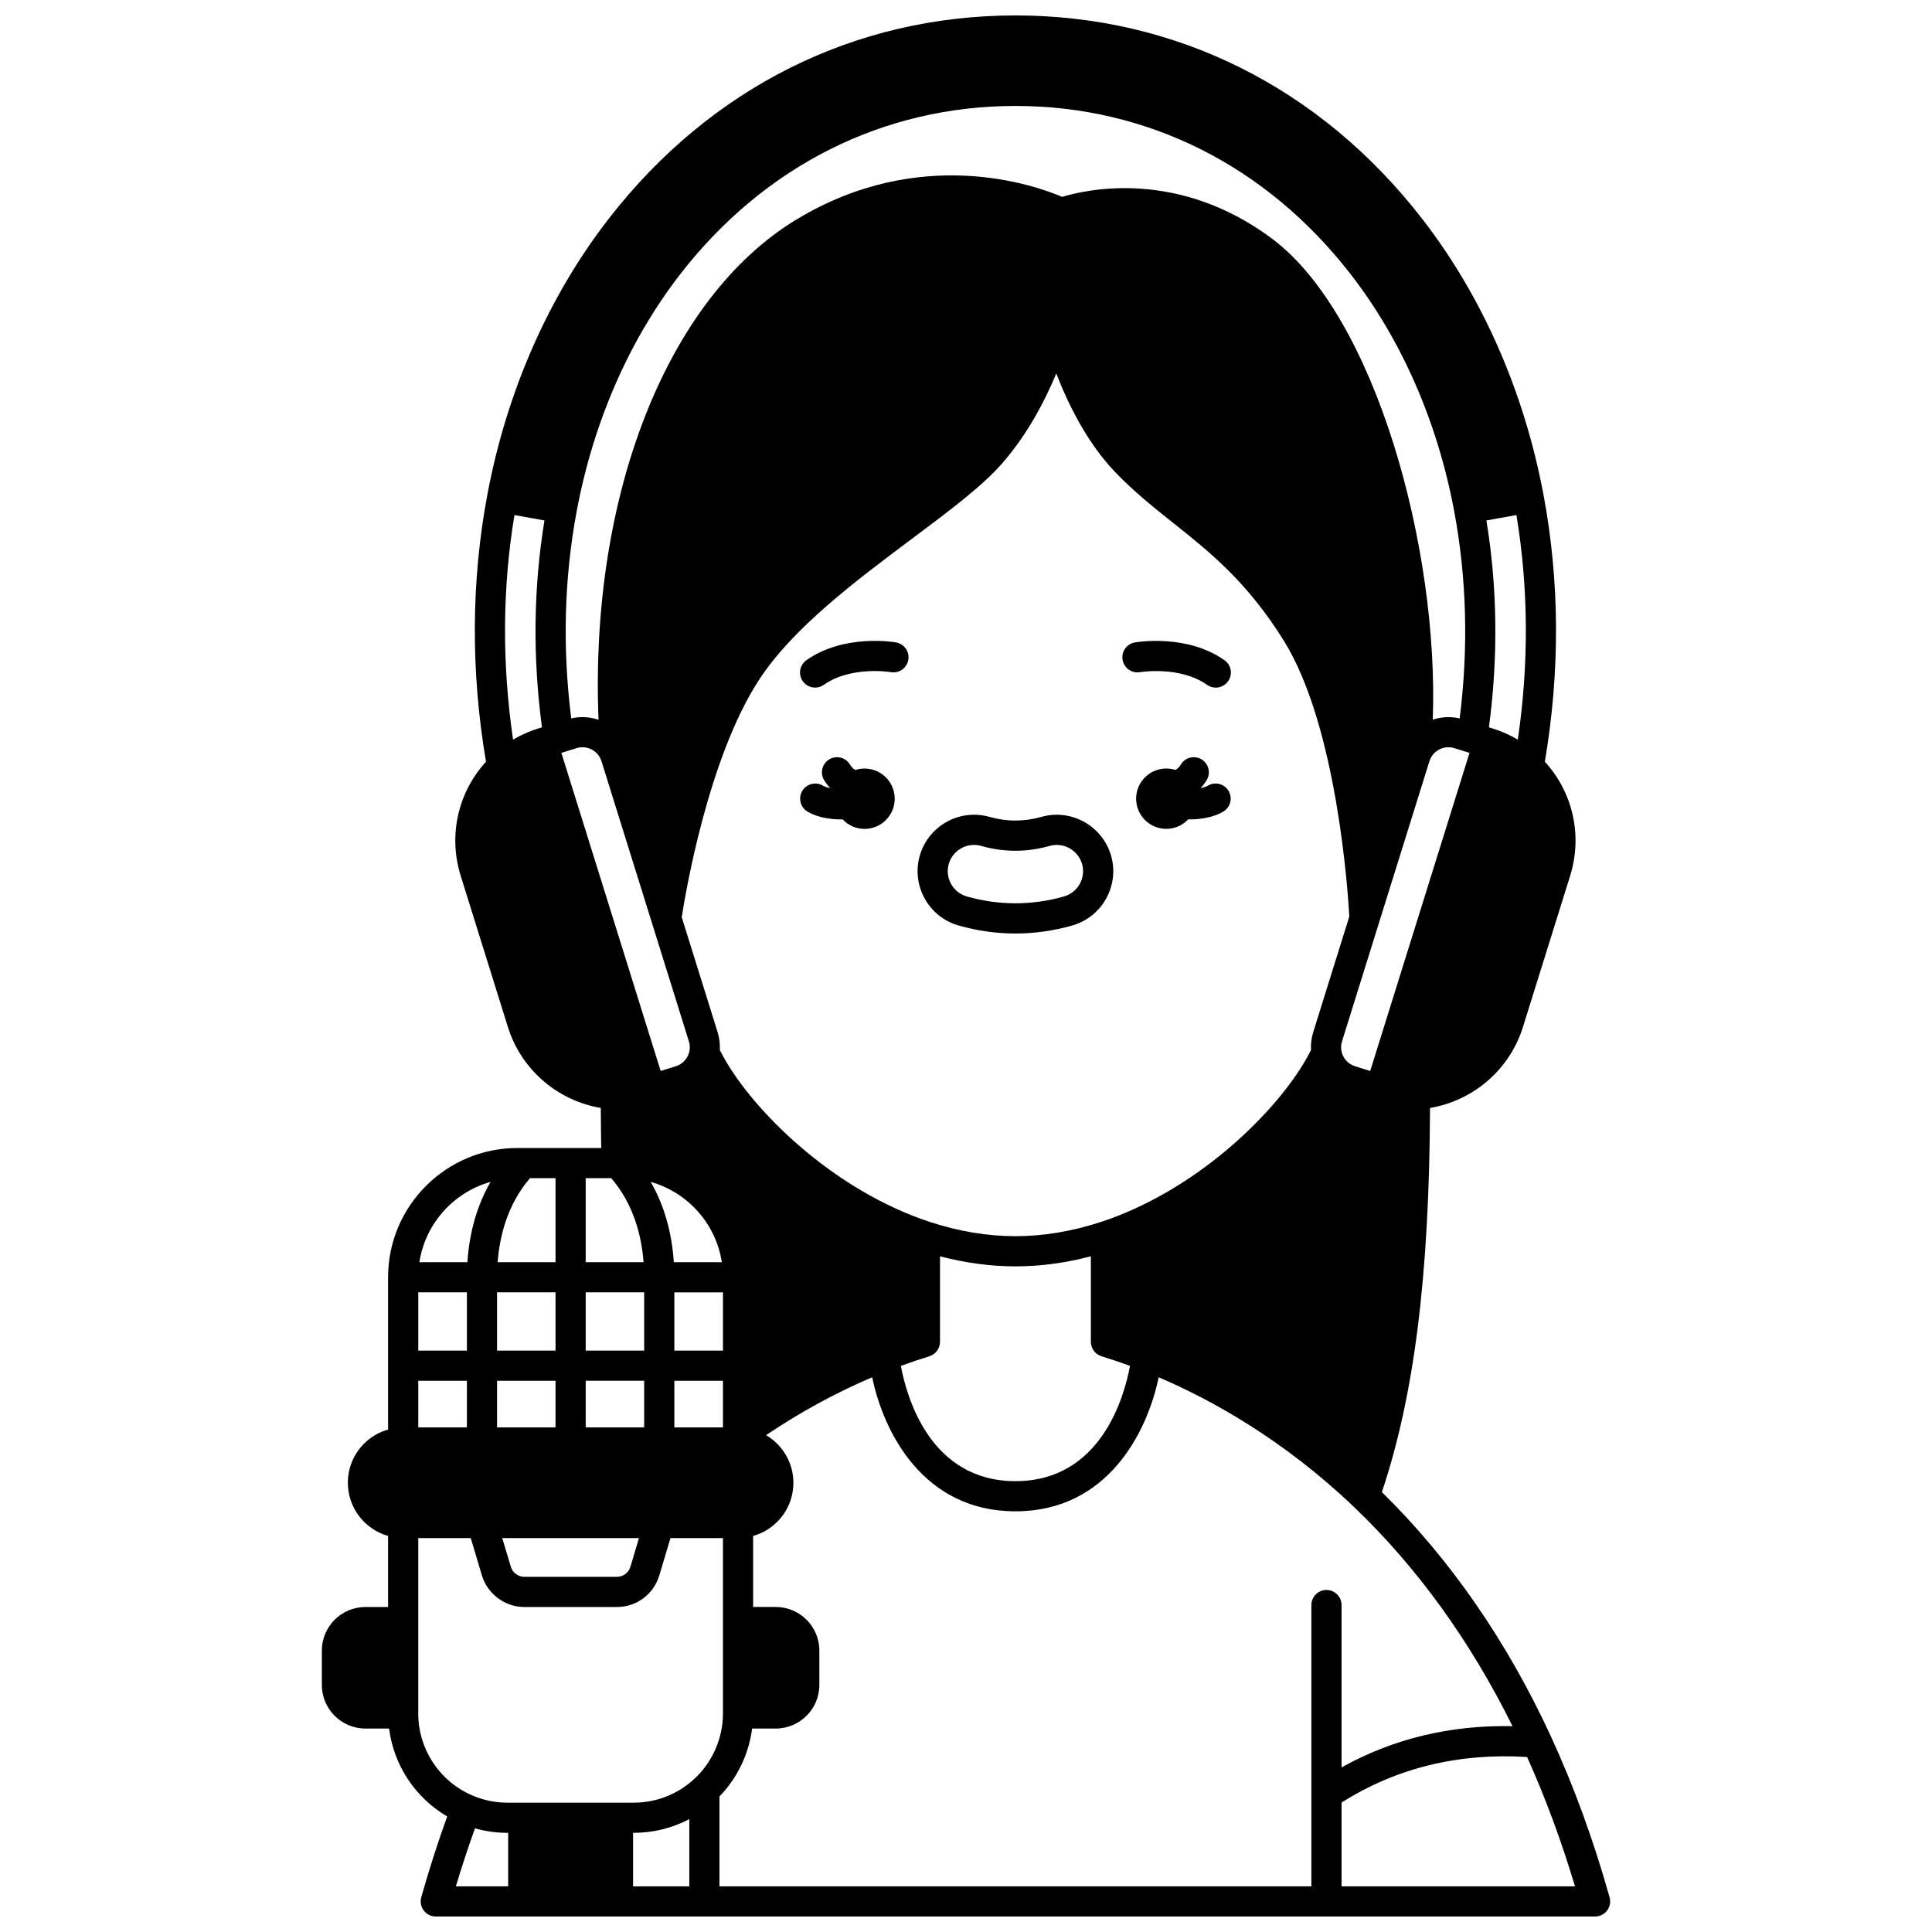 <?xml version="1.0" encoding="UTF-8"?>
<!-- Uploaded to: SVG Repo, www.svgrepo.com, Generator: SVG Repo Mixer Tools -->
<svg width="800px" height="800px" version="1.1" viewBox="144 144 512 512" xmlns="http://www.w3.org/2000/svg">
 <defs>
  <clipPath id="a">
   <path d="m229 148.09h342v503.81h-342z"/>
  </clipPath>
 </defs>
 <path d="m373.11 347.67c-0.844 0-1.652 0.137-2.414 0.379-0.273-0.148-0.535-0.324-0.766-0.547-0.238-0.234-0.461-0.527-0.664-0.867-1.121-1.898-3.574-2.531-5.477-1.406-1.902 1.125-2.531 3.574-1.406 5.477 0.473 0.797 1.031 1.508 1.645 2.164-0.797-0.164-1.488-0.387-1.934-0.656-1.895-1.129-4.352-0.508-5.481 1.391-1.129 1.898-0.508 4.352 1.391 5.481 2.254 1.344 4.992 1.82 6.902 1.988 0.336 0.027 1.047 0.078 1.969 0.078 0.133 0 0.285-0.008 0.43-0.008 1.457 1.551 3.519 2.523 5.812 2.523 4.418 0 7.996-3.59 7.996-7.996-0.008-4.422-3.586-8-8.004-8z"/>
 <path d="m468.5 318.96c-9.98-7.035-23.203-4.805-23.762-4.707-2.172 0.383-3.617 2.449-3.238 4.621 0.375 2.172 2.449 3.629 4.617 3.258 0.105-0.016 10.551-1.727 17.773 3.367 0.699 0.492 1.504 0.73 2.301 0.73 1.254 0 2.492-0.59 3.273-1.695 1.273-1.809 0.844-4.305-0.965-5.574z"/>
 <path d="m381.47 314.25c-0.559-0.098-13.777-2.328-23.762 4.707-1.805 1.273-2.238 3.766-0.965 5.57 0.777 1.105 2.016 1.695 3.273 1.695 0.797 0 1.602-0.238 2.301-0.73 7.227-5.094 17.672-3.383 17.773-3.367 2.168 0.379 4.238-1.074 4.621-3.246 0.387-2.168-1.066-4.242-3.242-4.629z"/>
 <g clip-path="url(#a)">
  <path d="m570.56 646.82c-4.25-15.152-9.492-29.52-15.574-42.699-11.641-25.227-26.711-46.973-44.773-64.699 8.598-25.672 12.562-57.344 12.762-101.8 11.461-1.93 21.102-10.16 24.617-21.441l12.504-40.055c3.336-10.691 0.762-22.094-6.695-30.266 4.059-23.969 3.949-47.766-0.359-70.754-5.137-27.371-16.281-52.691-32.23-73.219-26.934-34.691-65.188-53.797-107.71-53.797-42.52 0-80.777 19.105-107.72 53.797-15.949 20.527-27.094 45.844-32.23 73.219-4.305 22.992-4.418 46.785-0.359 70.754-7.457 8.18-10.031 19.578-6.695 30.266l12.504 40.055c3.519 11.277 13.156 19.508 24.617 21.441 0.016 3.715 0.051 7.234 0.113 10.613h-22.23c-18.891 0-34.258 15.367-34.258 34.258v40.355c-2.379 0.672-4.566 1.938-6.367 3.738-2.766 2.769-4.289 6.449-4.289 10.367 0 6.691 4.516 12.34 10.656 14.086v18.832h-5.996c-6.371 0-11.555 5.184-11.555 11.555v9.105c0 6.371 5.184 11.555 11.555 11.555h6.269c1.238 9.734 6.934 18.344 15.402 23.293-2.484 6.856-4.801 14.039-6.879 21.438-0.336 1.203-0.094 2.5 0.664 3.496 0.754 0.996 1.934 1.582 3.188 1.582h307.22c1.25 0 2.43-0.586 3.188-1.582 0.754-0.992 1-2.285 0.66-3.492zm-24.688-366.33c3.203 19.398 3.32 39.375 0.363 59.523-2.07-1.227-4.293-2.215-6.602-2.938l-1.051-0.328c2.473-18.602 2.254-37.008-0.668-54.824zm-38.754 147.33-4.008-1.25c-1.918-0.598-3.309-2.195-3.633-4.168v-0.004c-0.137-0.82-0.078-1.645 0.172-2.445l23.16-74.219c0.707-2.258 2.793-3.707 5.047-3.707 0.523 0 1.055 0.078 1.578 0.242l4.004 1.246zm-15.688-5.543c-0.582 1.145-1.184 2.254-1.801 3.285-8.832 14.719-29.434 34.219-53.789 42.242-7.66 2.519-15.312 3.797-22.742 3.797-7.43 0-15.082-1.277-22.742-3.797-24.359-8.023-44.961-27.523-53.793-42.242-0.613-1.02-1.215-2.133-1.801-3.281 0.086-1.586-0.105-3.191-0.578-4.711l-9.516-30.492c0.918-5.973 6.879-41.828 20.344-62.695 8.941-13.871 25.793-26.477 40.66-37.598 9.961-7.453 18.562-13.887 23.836-19.902 6.875-7.852 11.516-16.895 14.418-23.906 3.062 7.941 8.125 18.367 15.688 26.223 4.988 5.184 10.254 9.371 15.344 13.422 9.613 7.648 19.555 15.559 29.281 31.191 14.168 22.773 17.016 67.125 17.34 73.074l-9.574 30.684c-0.477 1.543-0.664 3.121-0.574 4.707zm-55.512 81.148c2.481 0.762 5.012 1.617 7.547 2.547-1.531 8.254-7.758 30.547-30.363 30.547-22.605 0-28.832-22.289-30.363-30.547 2.559-0.938 5.09-1.793 7.547-2.547 1.68-0.516 2.824-2.066 2.824-3.824v-22.664c6.719 1.758 13.422 2.664 19.992 2.664 6.57 0 13.273-0.902 19.992-2.664v22.664c-0.004 1.758 1.145 3.309 2.824 3.824zm-113.21 6.492h12.887v12.367h-12.887zm-0.141-31.426c-0.516-7.973-2.594-15.16-6.129-21.277 9.789 2.754 17.281 11.051 18.852 21.277zm0.141 23.43v-15.434h12.887v15.434zm-25.871-222.49c4.43-23.66 13.934-45.387 27.488-62.84 22.301-28.707 53.828-44.516 88.777-44.516 34.949 0 66.477 15.809 88.777 44.516 13.559 17.465 23.062 39.195 27.488 62.84 3.332 17.793 3.816 36.258 1.461 54.953-2.434-0.562-4.887-0.41-7.129 0.332 1.676-45.223-15.145-107.04-42.676-127.53-24.828-18.473-49.039-12.992-55.535-11.016-7.191-3.066-37.578-13.871-70.426 6.004-34.344 20.777-54.828 73.266-52.445 132.58-2.273-0.773-4.762-0.945-7.234-0.375-2.359-18.68-1.879-37.141 1.453-54.945zm-9.211 57.312-1.055 0.328c-2.312 0.719-4.531 1.711-6.602 2.938-2.957-20.148-2.844-40.125 0.363-59.523l7.957 1.438c-2.926 17.824-3.144 36.23-0.664 54.82zm5.144 6.773 4.012-1.25c0.523-0.164 1.051-0.242 1.574-0.242 2.25 0 4.336 1.449 5.043 3.703l23.16 74.223c0.25 0.801 0.309 1.629 0.172 2.453-0.332 1.973-1.727 3.566-3.633 4.164l-4.012 1.25zm6.445 112.71h6.769c5.961 6.926 8.039 15.324 8.566 22.262h-15.336zm0 30.258h15.496v15.434h-15.496zm0 23.43h15.496v12.367h-15.496zm14.125 41.684-2.269 7.594c-0.484 1.605-1.93 2.684-3.598 2.684h-24.512c-1.641 0-3.117-1.098-3.586-2.676l-2.277-7.598h36.242zm-28.883-95.371h6.762v22.262h-15.336c0.527-6.938 2.606-15.336 8.574-22.262zm-8.734 30.258h15.496v15.434h-15.496zm0 23.43h15.496v12.367h-15.496zm-1.723-52.703c-3.535 6.121-5.613 13.305-6.133 21.277l-12.723-0.004c1.57-10.223 9.062-18.52 18.855-21.273zm-19.156 29.273h12.887v15.434h-12.887zm0 23.43h12.887v12.367h-12.887zm23.828 133.98h-13.859c1.578-5.273 3.273-10.41 5.062-15.371 2.777 0.789 5.656 1.195 8.609 1.195h0.191zm48.004 0h-14.906v-14.176h0.191c5.188 0 10.223-1.27 14.715-3.641zm1.273-28.426c-4.363 4.031-10.039 6.254-15.988 6.254h-33.477c-3.289 0-6.449-0.656-9.414-1.957-8.645-3.75-14.227-12.262-14.227-21.684v-46.484h13.906l2.965 9.891c1.473 4.934 6.102 8.383 11.246 8.383h24.512c5.223 0 9.746-3.363 11.258-8.383l2.957-9.891h13.906v46.484c-0.004 6.59-2.785 12.926-7.644 17.387zm167.58-50.113c-2.207 0-4 1.789-4 4v74.539h-156.86v-23.82c4.754-4.906 7.785-11.246 8.652-17.996h6.262c6.371 0 11.555-5.184 11.555-11.555v-9.105c0-6.371-5.184-11.555-11.555-11.555h-5.996v-18.824c2.383-0.672 4.566-1.93 6.359-3.723 2.777-2.762 4.309-6.445 4.309-10.371 0-5.371-2.914-10.066-7.234-12.621 9-6.062 18.422-11.207 28.117-15.34 3.023 14.578 13.539 35.527 37.965 35.527 24.422 0 34.938-20.945 37.961-35.523 13.98 5.981 33.047 16.5 51.789 34.402 16.691 15.949 30.789 35.461 41.98 58.059-16.473-0.336-31.66 3.32-45.305 10.93v-43.027c0-2.207-1.793-3.996-4-3.996zm4 78.539v-22.195c14.441-9.152 30.961-13.211 49.168-12.082 4.82 10.715 9.082 22.207 12.691 34.277z"/>
 </g>
 <path d="m464.1 352.21c-0.449 0.266-1.137 0.488-1.934 0.656 0.609-0.648 1.168-1.359 1.641-2.164 1.125-1.902 0.492-4.352-1.406-5.477-1.902-1.125-4.352-0.492-5.477 1.406-0.199 0.34-0.426 0.633-0.645 0.848-0.238 0.23-0.508 0.41-0.789 0.562-0.762-0.242-1.57-0.375-2.41-0.375-4.418 0-7.996 3.578-7.996 7.996 0 4.41 3.578 7.996 7.996 7.996 2.293 0 4.356-0.977 5.812-2.523 0.141 0.004 0.297 0.008 0.43 0.008 0.922 0 1.633-0.051 1.973-0.078 1.902-0.164 4.644-0.645 6.894-1.988 1.898-1.129 2.519-3.582 1.391-5.481-1.129-1.895-3.582-2.519-5.481-1.387z"/>
 <path d="m424.05 359.91c-1.387 0-2.762 0.195-4.066 0.57-4.578 1.293-9.188 1.301-13.758 0.004-1.332-0.379-2.711-0.574-4.098-0.574-6.676 0-12.594 4.481-14.391 10.887-2.25 7.934 2.379 16.223 10.312 18.473 4.953 1.406 10.016 2.121 15.047 2.121s10.094-0.715 15.047-2.121c7.93-2.25 12.559-10.527 10.324-18.449-1.816-6.426-7.746-10.91-14.418-10.91zm1.906 21.664c-8.484 2.41-17.234 2.41-25.727 0-3.695-1.047-5.848-4.902-4.797-8.605 0.836-2.981 3.59-5.059 6.695-5.059 0.645 0 1.281 0.09 1.906 0.27 5.996 1.703 12.109 1.703 18.145-0.004 0.605-0.176 1.234-0.262 1.871-0.262 3.109 0 5.871 2.09 6.719 5.086 1.039 3.676-1.121 7.523-4.812 8.574z"/>
</svg>
